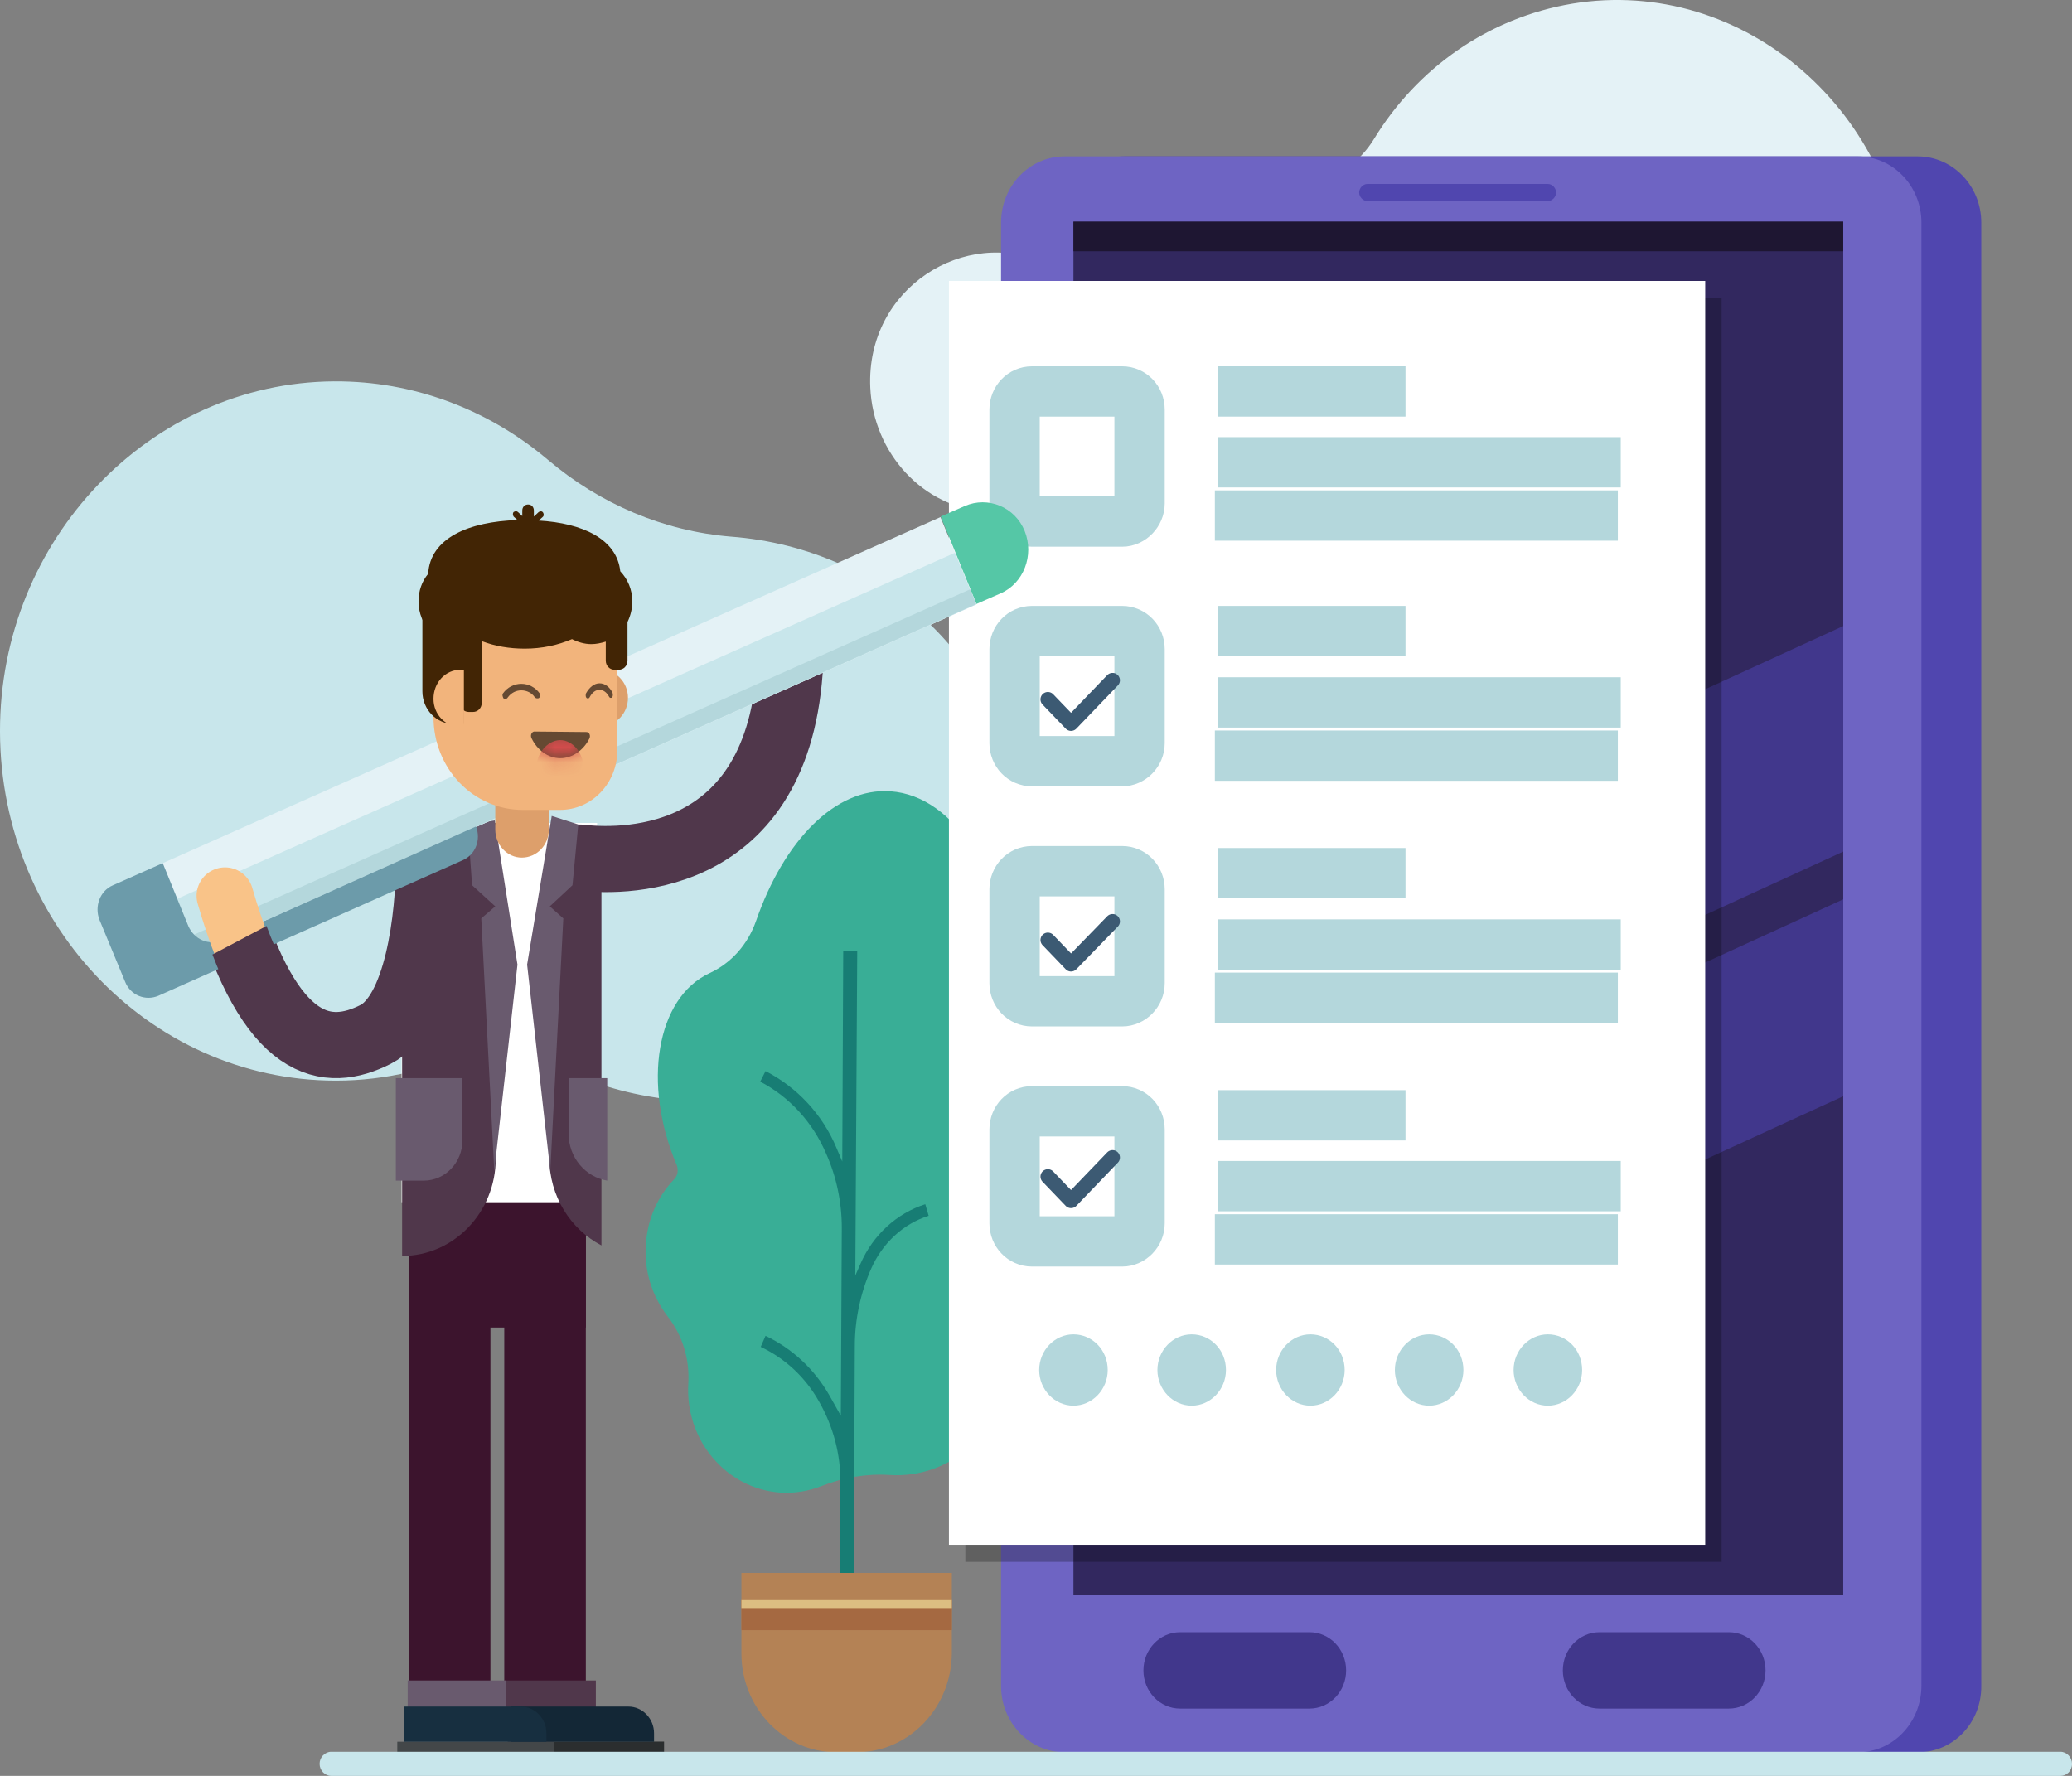 <svg xmlns="http://www.w3.org/2000/svg" width="140" height="120" viewBox="0 0 140 120" fill="none"><rect x="0" y="0" width="140" height="120" fill="#808080" stroke="none"/><path d="M106.249 0.247C100.542 1.198 95.749 4.626 92.846 9.378C91.477 11.618 88.998 12.806 86.487 12.399C85.444 12.229 84.368 12.195 83.292 12.331C80.031 12.704 77.226 14.334 75.237 16.744C74.096 18.135 72.237 18.543 70.606 17.796C65.258 15.318 58.508 19.425 58.802 26.18C58.997 30.627 62.389 34.327 66.661 34.564C68.356 34.666 69.921 34.259 71.226 33.512C72.726 32.663 74.585 33.003 75.824 34.259C78.368 36.94 82.052 38.4 85.933 37.992C87.661 37.789 89.292 37.246 90.727 36.397C92.912 35.107 95.618 35.209 97.64 36.77C101.455 39.724 106.314 41.251 111.401 40.674C121.608 39.52 129.108 30.423 128.88 19.934C128.554 7.647 117.825 -1.654 106.249 0.247Z" fill="#E4F2F6"></path><path d="M37.018 31.068C33.203 27.843 28.377 25.875 23.127 25.773C10.702 25.535 0.3 35.888 0.006 48.82C-0.287 62.126 9.985 73.022 22.703 73.022C24.398 73.022 26.061 72.818 27.659 72.445C31.801 71.495 36.105 71.698 40.116 73.124C42.464 73.939 44.975 74.414 47.649 74.414C59.193 74.414 68.552 65.86 68.552 55.304C68.552 45.053 59.845 37.042 49.377 36.261C44.845 35.888 40.54 34.055 37.018 31.068Z" fill="#C8E6EB"></path><path d="M71.683 80.795C73.9 76.145 73.476 71.223 70.769 69.797C69.53 69.153 68.682 67.897 68.552 66.437C67.9 59.241 64.541 53.776 60.171 53.471C56.454 53.199 52.965 56.797 51.073 62.262C50.519 63.824 49.41 65.079 47.943 65.758C44.355 67.421 43.377 73.226 45.725 78.725C45.855 79.064 45.79 79.438 45.562 79.675C44.453 80.829 43.736 82.357 43.638 84.122C43.508 85.921 44.095 87.618 45.105 88.942C46.116 90.231 46.606 91.827 46.508 93.49C46.279 97.292 49.051 100.584 52.704 100.856C53.682 100.924 54.66 100.754 55.508 100.415C56.975 99.838 58.541 99.566 60.106 99.668C64.28 99.939 67.867 96.681 68.161 92.336C68.161 92.132 68.193 91.895 68.161 91.691C70.117 90.605 71.487 88.534 71.65 86.056C71.715 85.276 71.617 84.495 71.422 83.782C71.161 82.764 71.259 81.712 71.683 80.795Z" fill="#39AE96"></path><path d="M62.519 81.372C60.595 81.983 58.997 83.443 58.149 85.377L57.791 86.192L57.921 64.265H56.975L56.91 78.487L56.519 77.57C55.573 75.296 53.845 73.463 51.725 72.377L51.367 73.09C53.323 74.108 54.888 75.805 55.801 77.91C56.519 79.505 56.878 81.236 56.878 82.968L56.812 95.662L56.03 94.271C55.019 92.506 53.519 91.114 51.725 90.265L51.399 91.012C53.062 91.793 54.432 93.083 55.345 94.712C56.291 96.375 56.812 98.276 56.78 100.211L56.715 112.329H57.66L57.758 90.944C57.758 89.145 58.149 87.346 58.867 85.717C59.617 84.02 61.019 82.696 62.747 82.153L62.519 81.372Z" fill="#177D74"></path><path d="M57.856 118.405H56.519C52.965 118.405 50.095 115.418 50.095 111.718V106.287H64.313V111.718C64.28 115.418 61.41 118.405 57.856 118.405Z" fill="#B48255"></path><path d="M64.313 108.12H50.095V110.156H64.313V108.12Z" fill="#A56941"></path><path d="M64.313 108.12H50.095V108.663H64.313V108.12Z" fill="#DCBE82"></path><path d="M129.597 118.405H75.987C73.606 118.405 71.683 116.402 71.683 113.924V15.047C71.683 12.569 73.606 10.566 75.987 10.566H129.565C131.945 10.566 133.869 12.569 133.869 15.047V113.89C133.902 116.402 131.978 118.405 129.597 118.405Z" fill="#5046AF"></path><path d="M125.521 118.405H71.943C69.563 118.405 67.639 116.402 67.639 113.924V15.047C67.639 12.569 69.563 10.566 71.943 10.566H125.521C127.902 10.566 129.826 12.569 129.826 15.047V113.89C129.826 116.402 127.902 118.405 125.521 118.405Z" fill="#6E64C3"></path><path d="M124.543 14.979H72.53V107.746H124.543V14.979Z" fill="#32285F"></path><path d="M124.543 14.979H72.53V16.981H124.543V14.979Z" fill="#1E1632"></path><path d="M88.477 115.452H79.737C78.368 115.452 77.259 114.297 77.259 112.872C77.259 111.446 78.368 110.292 79.737 110.292H88.477C89.846 110.292 90.955 111.446 90.955 112.872C90.955 114.297 89.846 115.452 88.477 115.452Z" fill="#41378C"></path><path d="M116.814 115.452H108.075C106.705 115.452 105.597 114.297 105.597 112.872C105.597 111.446 106.705 110.292 108.075 110.292H116.814C118.184 110.292 119.293 111.446 119.293 112.872C119.293 114.297 118.184 115.452 116.814 115.452Z" fill="#41378C"></path><path d="M104.586 13.587H92.39C92.096 13.587 91.835 13.315 91.835 13.01C91.835 12.704 92.096 12.433 92.39 12.433H104.586C104.879 12.433 105.14 12.704 105.14 13.01C105.14 13.315 104.879 13.587 104.586 13.587Z" fill="#5046AF"></path><path d="M124.543 42.303L72.498 66.132V81.406L124.543 57.544V42.303Z" fill="#41378C"></path><path d="M124.543 60.769L72.498 84.597V97.937L124.543 74.074V60.769Z" fill="#41378C"></path><path opacity="0.25" d="M116.325 20.138H65.226V105.54H116.325V20.138Z" fill="black"></path><path d="M115.217 18.984H64.117V104.386H115.217V18.984Z" fill="white"></path><path d="M75.824 51.434H69.726C69.074 51.434 68.552 50.891 68.552 50.212V43.865C68.552 43.186 69.074 42.643 69.726 42.643H75.824C76.476 42.643 76.998 43.186 76.998 43.865V50.212C76.998 50.891 76.444 51.434 75.824 51.434Z" stroke="#B4D7DC" stroke-width="3.4" stroke-miterlimit="10"></path><path d="M82.281 42.643H94.966" stroke="#B4D7DC" stroke-width="3.4" stroke-miterlimit="10"></path><path d="M82.281 47.463H109.51" stroke="#B4D7DC" stroke-width="3.4" stroke-miterlimit="10"></path><path d="M82.085 51.061H109.314" stroke="#B4D7DC" stroke-width="3.4" stroke-miterlimit="10"></path><path d="M75.824 35.243H69.726C69.074 35.243 68.552 34.7 68.552 34.021V27.674C68.552 26.995 69.074 26.452 69.726 26.452H75.824C76.476 26.452 76.998 26.995 76.998 27.674V34.021C76.998 34.666 76.444 35.243 75.824 35.243Z" stroke="#B4D7DC" stroke-width="3.4" stroke-miterlimit="10"></path><path d="M82.281 26.452H94.966" stroke="#B4D7DC" stroke-width="3.4" stroke-miterlimit="10"></path><path d="M82.281 31.238H109.51" stroke="#B4D7DC" stroke-width="3.4" stroke-miterlimit="10"></path><path d="M82.085 34.836H109.314" stroke="#B4D7DC" stroke-width="3.4" stroke-miterlimit="10"></path><path d="M75.824 67.659H69.726C69.074 67.659 68.552 67.116 68.552 66.437V60.09C68.552 59.411 69.074 58.868 69.726 58.868H75.824C76.476 58.868 76.998 59.411 76.998 60.09V66.437C76.998 67.116 76.444 67.659 75.824 67.659Z" stroke="#B4D7DC" stroke-width="3.4" stroke-miterlimit="10"></path><path d="M82.281 59.003H94.966" stroke="#B4D7DC" stroke-width="3.4" stroke-miterlimit="10"></path><path d="M82.281 63.824H109.51" stroke="#B4D7DC" stroke-width="3.4" stroke-miterlimit="10"></path><path d="M82.085 67.421H109.314" stroke="#B4D7DC" stroke-width="3.4" stroke-miterlimit="10"></path><path d="M75.824 83.884H69.726C69.074 83.884 68.552 83.341 68.552 82.662V76.315C68.552 75.636 69.074 75.093 69.726 75.093H75.824C76.476 75.093 76.998 75.636 76.998 76.315V82.662C76.998 83.341 76.444 83.884 75.824 83.884Z" stroke="#B4D7DC" stroke-width="3.4" stroke-miterlimit="10"></path><path d="M82.281 75.364H94.966" stroke="#B4D7DC" stroke-width="3.4" stroke-miterlimit="10"></path><path d="M82.281 80.15H109.51" stroke="#B4D7DC" stroke-width="3.4" stroke-miterlimit="10"></path><path d="M82.085 83.748H109.314" stroke="#B4D7DC" stroke-width="3.4" stroke-miterlimit="10"></path><path d="M90.857 92.574C90.857 93.897 89.814 94.984 88.542 94.984C87.27 94.984 86.226 93.897 86.226 92.574C86.226 91.25 87.27 90.164 88.542 90.164C89.814 90.164 90.857 91.216 90.857 92.574Z" fill="#B4D7DC"></path><path d="M98.879 92.574C98.879 93.897 97.835 94.984 96.564 94.984C95.292 94.984 94.248 93.897 94.248 92.574C94.248 91.25 95.292 90.164 96.564 90.164C97.835 90.164 98.879 91.216 98.879 92.574Z" fill="#B4D7DC"></path><path d="M106.901 92.574C106.901 93.897 105.858 94.984 104.586 94.984C103.314 94.984 102.27 93.897 102.27 92.574C102.27 91.25 103.314 90.164 104.586 90.164C105.858 90.164 106.901 91.216 106.901 92.574Z" fill="#B4D7DC"></path><path d="M82.835 92.574C82.835 93.897 81.791 94.984 80.52 94.984C79.248 94.984 78.204 93.897 78.204 92.574C78.204 91.25 79.248 90.164 80.52 90.164C81.791 90.164 82.835 91.216 82.835 92.574Z" fill="#B4D7DC"></path><path d="M74.846 92.574C74.846 93.897 73.802 94.984 72.53 94.984C71.258 94.984 70.215 93.897 70.215 92.574C70.215 91.25 71.258 90.164 72.53 90.164C73.802 90.164 74.846 91.216 74.846 92.574Z" fill="#B4D7DC"></path><path d="M38.779 57.883C38.779 57.883 52.28 60.429 53.356 45.358" stroke="#F9C388" stroke-width="3.84" stroke-miterlimit="10" stroke-linecap="round"></path><path d="M34.984 115.649H38.376V92.025H34.984V115.649Z" fill="#F9C388"></path><path d="M28.521 115.649H31.913L31.913 92.025H28.521L28.521 115.649Z" fill="#F9C388"></path><path d="M34.984 115.643H38.376V110.144H34.984V115.643Z" fill="white"></path><path d="M28.521 115.643H31.913V110.144H28.521V115.643Z" fill="white"></path><path d="M34.984 111.723H38.376V110.943H34.984V111.723Z" fill="#5AA7E0"></path><path d="M28.521 111.723H31.913V110.943H28.521V111.723Z" fill="#5AA7E0"></path><path d="M34.984 112.641H38.376V112.336H34.984V112.641Z" fill="#408DBC"></path><path d="M28.521 112.641H31.913V112.336H28.521V112.641Z" fill="#408DBC"></path><path d="M34.072 114.159H39.583L39.583 77.331H34.072L34.072 114.159Z" fill="#3C142D"></path><path d="M27.627 114.162H33.138V81.847L27.627 77.333V114.162Z" fill="#3C142D"></path><path d="M27.616 89.704H39.584V77.314H27.616V89.704Z" fill="#3C142D"></path><path d="M34.065 115.385H40.26V113.552H34.065V115.385Z" fill="#50374B"></path><path d="M27.546 115.385H34.198V113.552H27.546V115.385Z" fill="#695A6E"></path><path d="M34.304 118.394H44.87V117.682H34.304V118.394Z" fill="#2B2E2F"></path><path d="M37.41 117.692H26.844V118.405H37.41V117.692Z" fill="#434749"></path><path d="M34.572 117.692H44.192V117.115C44.192 116.13 43.41 115.316 42.464 115.316H34.54V117.692H34.572Z" fill="#132736"></path><path d="M27.3 117.692H36.92V117.115C36.92 116.13 36.138 115.316 35.192 115.316H27.3V117.692Z" fill="#172F40"></path><path d="M27.137 81.237H40.344V55.609H30.105C28.474 55.609 27.137 57.001 27.137 58.698V81.237Z" fill="white"></path><path d="M27.137 58.766C27.137 57.035 28.344 55.609 29.811 55.609H33.496V78.283C33.496 81.915 30.659 84.868 27.17 84.868V58.766H27.137Z" fill="#50374B"></path><path d="M33.431 55.44L34.964 65.181L33.398 79.132L32.518 62.058L33.464 61.244L31.898 59.818L31.605 55.745L33.431 55.44Z" fill="#695A6E"></path><path d="M39.203 57.951C41.518 58.223 52.377 58.834 53.356 45.358" stroke="#50374B" stroke-width="4.47" stroke-miterlimit="10" stroke-linecap="round"></path><path d="M28.996 57.883C28.996 62.16 28.181 68.474 25.377 69.899C22.148 71.529 18.268 71.155 15.202 60.531" stroke="#50374B" stroke-width="4.47" stroke-miterlimit="10" stroke-linecap="round"></path><path d="M40.638 58.325V84.156C38.551 83.07 37.116 80.829 37.116 78.249L36.986 61.481L37.312 55.575H38.029C39.464 55.609 40.638 56.831 40.638 58.325Z" fill="#50374B"></path><path d="M37.279 55.134L35.616 65.181L37.181 79.132L38.062 62.058L37.149 61.244L38.681 59.818L39.073 55.711L37.279 55.134Z" fill="#695A6E"></path><path d="M41.029 72.852H38.42V76.62C38.42 78.216 39.562 79.539 41.029 79.777V72.852Z" fill="#695A6E"></path><path d="M63.544 34.942L10.981 58.332L13.403 64.231L65.967 40.841L63.544 34.942Z" fill="#E4F2F6"></path><path d="M65.976 40.81L67.606 40.097C69.171 39.418 69.889 37.517 69.237 35.888C68.585 34.259 66.758 33.512 65.193 34.191L63.563 34.904L65.976 40.81Z" fill="#55C7A6"></path><path d="M64.53 37.349L11.966 60.739L13.402 64.235L65.965 40.844L64.53 37.349Z" fill="#C8E6EB"></path><path d="M65.554 39.818L12.991 63.208L13.401 64.207L65.964 40.816L65.554 39.818Z" fill="#B4D7DC"></path><path d="M15.007 63.518C14.126 63.925 13.115 63.484 12.724 62.568L10.996 58.325L7.637 59.818C6.756 60.191 6.365 61.244 6.724 62.16L8.452 66.335C8.811 67.252 9.822 67.659 10.702 67.286L31.279 58.121C32.127 57.748 32.518 56.729 32.159 55.847L15.007 63.518Z" fill="#6C9BAA"></path><path d="M25.377 69.899C22.148 71.529 18.268 71.155 15.202 60.531" stroke="#F9C388" stroke-width="3.84" stroke-miterlimit="10" stroke-linecap="round"></path><path d="M27.203 68.983C26.713 67.931 25.507 67.489 24.496 67.999C23.061 68.711 22.279 68.508 21.79 68.304C20.974 67.931 19.539 66.709 18.007 62.568L14.354 64.502C15.92 68.576 17.811 71.121 20.126 72.174C20.942 72.547 21.79 72.751 22.67 72.751C23.811 72.751 24.985 72.445 26.224 71.834C27.268 71.291 27.692 70.035 27.203 68.983Z" fill="#50374B"></path><path d="M31.246 77.061C31.246 78.555 30.072 79.777 28.637 79.777H26.746V72.852H31.246V77.061Z" fill="#695A6E"></path><path d="M35.257 57.951C36.268 57.951 37.084 57.103 37.084 56.05V51.739H33.464V56.05C33.464 57.103 34.279 57.951 35.257 57.951Z" fill="#DD9F6B"></path><path d="M38.779 47.157C38.779 48.209 39.594 49.058 40.605 49.058C41.616 49.058 42.431 48.209 42.431 47.157C42.431 46.105 41.616 45.256 40.605 45.256C39.627 45.256 38.779 46.105 38.779 47.157Z" fill="#DD9F6B"></path><path d="M35.322 54.727H37.834C39.986 54.727 41.714 52.928 41.714 50.687V39.588H29.29V48.447C29.29 51.943 31.996 54.727 35.322 54.727Z" fill="#F2B47C"></path><path d="M39.627 49.465C39.823 49.465 39.92 49.703 39.823 49.907C39.431 50.687 38.681 51.23 37.866 51.23C37.018 51.23 36.301 50.687 35.91 49.873C35.812 49.669 35.942 49.431 36.105 49.431L39.627 49.465Z" fill="#654932"></path><mask id="mask0_40_2197" style="mask-type:luminance" maskUnits="userSpaceOnUse" x="35" y="49" width="5" height="3"><path d="M39.627 49.465C39.823 49.465 39.92 49.703 39.823 49.907C39.431 50.687 38.681 51.23 37.866 51.23C37.018 51.23 36.301 50.687 35.91 49.873C35.812 49.669 35.942 49.431 36.105 49.431L39.627 49.465Z" fill="white"></path></mask><g mask="url(#mask0_40_2197)"><path d="M36.236 51.943C36.236 52.995 36.953 53.878 37.834 53.878C38.714 53.878 39.431 53.029 39.431 51.943C39.431 50.891 38.714 50.008 37.834 50.008C36.986 50.042 36.236 50.891 36.236 51.943Z" fill="#D34C4C"></path></g><path d="M42.725 40.64C42.725 39.825 42.399 39.112 41.91 38.603C41.681 36.431 39.366 35.345 36.399 35.175L36.66 34.938C36.757 34.87 36.757 34.734 36.692 34.632C36.627 34.53 36.496 34.53 36.399 34.598L36.072 34.904V34.496C36.072 34.259 35.91 34.089 35.681 34.089C35.453 34.089 35.29 34.259 35.29 34.496V34.87L34.996 34.598C34.931 34.53 34.801 34.53 34.703 34.598C34.638 34.666 34.638 34.802 34.703 34.904L34.964 35.141C31.67 35.243 29.061 36.363 28.931 38.773C28.507 39.282 28.279 39.927 28.279 40.64C28.279 42.235 29.518 43.559 31.083 43.559V47.497C31.083 47.836 31.344 48.108 31.67 48.108H31.964C32.29 48.108 32.551 47.836 32.551 47.497V43.322C33.431 43.661 34.41 43.831 35.453 43.831C36.627 43.831 37.703 43.593 38.649 43.186C39.04 43.389 39.497 43.525 39.953 43.525C40.279 43.525 40.605 43.457 40.931 43.355V44.645C40.931 44.985 41.192 45.256 41.518 45.256H41.812C42.138 45.256 42.399 44.985 42.399 44.645V42.032C42.594 41.624 42.725 41.149 42.725 40.64Z" fill="#422505"></path><path d="M30.659 48.922H31.311V41.081H28.54V46.716C28.54 47.938 29.485 48.922 30.659 48.922Z" fill="#422505"></path><path d="M31.116 45.256C31.181 45.256 31.279 45.256 31.344 45.29V49.092C31.279 49.092 31.181 49.126 31.116 49.126C30.105 49.126 29.29 48.277 29.29 47.225C29.29 46.105 30.105 45.256 31.116 45.256Z" fill="#F2B47C"></path><path d="M40.508 46.173C40.866 46.173 41.192 46.41 41.388 46.818C41.421 46.92 41.421 47.055 41.355 47.123C41.29 47.191 41.192 47.157 41.16 47.089C40.997 46.784 40.768 46.614 40.508 46.614C40.247 46.614 40.018 46.784 39.855 47.089C39.823 47.157 39.79 47.191 39.725 47.191C39.692 47.191 39.66 47.191 39.627 47.157C39.562 47.089 39.562 46.954 39.594 46.852C39.823 46.444 40.149 46.173 40.508 46.173Z" fill="#654932"></path><path d="M33.986 46.852C34.279 46.444 34.736 46.207 35.225 46.207C35.714 46.207 36.17 46.444 36.464 46.852C36.529 46.953 36.496 47.089 36.431 47.157C36.334 47.225 36.203 47.191 36.138 47.123C35.942 46.818 35.583 46.648 35.225 46.648C34.866 46.648 34.54 46.818 34.312 47.123C34.279 47.191 34.214 47.225 34.149 47.225C34.116 47.225 34.083 47.225 34.018 47.191C33.953 47.055 33.92 46.92 33.986 46.852Z" fill="#654932"></path><path d="M75.172 45.969L72.367 48.888L70.802 47.259" stroke="#3C5A73" stroke-miterlimit="10" stroke-linecap="round" stroke-linejoin="round"></path><path d="M75.172 62.262L72.367 65.147L70.802 63.518" stroke="#3C5A73" stroke-miterlimit="10" stroke-linecap="round" stroke-linejoin="round"></path><path d="M75.172 78.216L72.367 81.135L70.802 79.505" stroke="#3C5A73" stroke-miterlimit="10" stroke-linecap="round" stroke-linejoin="round"></path><path d="M139.217 120H22.376C21.953 120 21.594 119.627 21.594 119.185C21.594 118.744 21.953 118.371 22.376 118.371H139.217C139.641 118.371 140 118.744 140 119.185C140 119.661 139.641 120 139.217 120Z" fill="#C8E6EB"></path></svg>